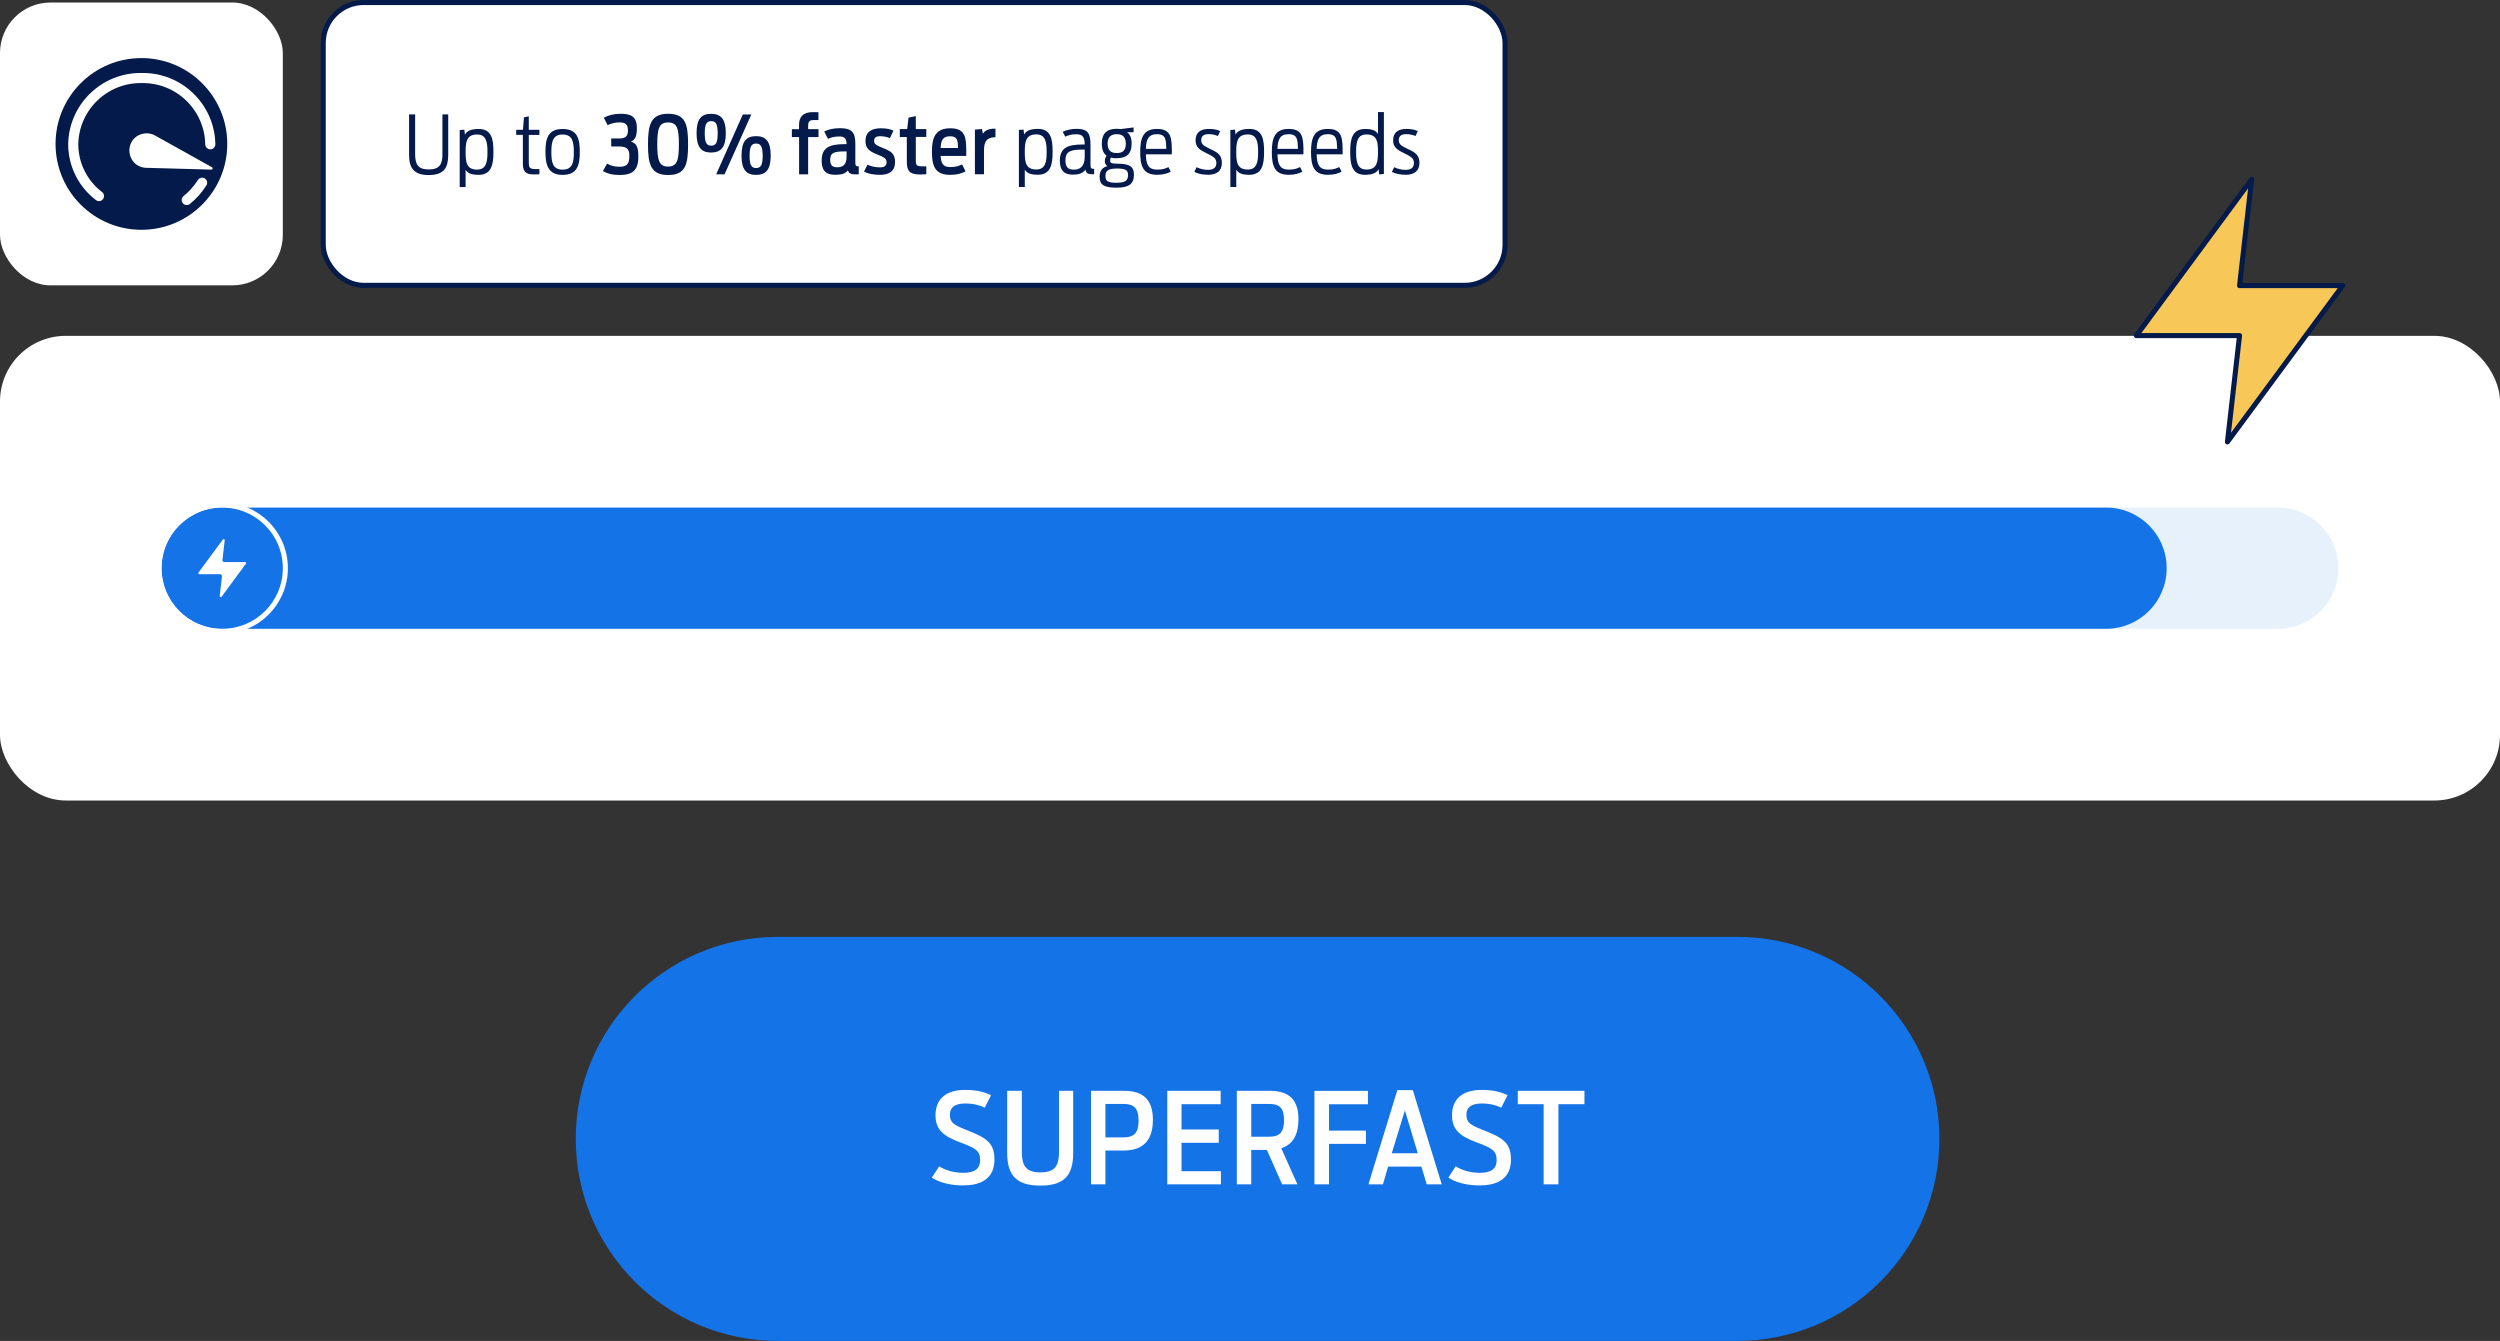 <?xml version="1.0" encoding="UTF-8"?><svg id="Layer_1" xmlns="http://www.w3.org/2000/svg" width="495" height="265.5" viewBox="0 0 495 265.5"><rect x="0" y="0" width="495" height="265.5" fill="#333333" stroke="none"/><defs><style>.cls-1,.cls-2,.cls-3{stroke-linecap:round;stroke-linejoin:round;}.cls-1,.cls-2,.cls-3,.cls-4,.cls-5{fill:none;}.cls-1,.cls-4{stroke:#031a4a;}.cls-6{fill:#f7c758;}.cls-7{fill:#031a4a;}.cls-8{fill:#e7f1fc;}.cls-9{fill:#fff;}.cls-10{fill:#1473e6;}.cls-2{stroke-width:2px;}.cls-2,.cls-3,.cls-5{stroke:#fff;}.cls-3{stroke-width:.5px;}</style></defs><rect class="cls-9" x="64" y=".5" width="234" height="56" rx="8" ry="8"/><rect class="cls-4" x="64" y=".5" width="234" height="56" rx="8" ry="8"/><path class="cls-7" d="m111.39,33.59c-2,0-2.22-1.55-2.22-3.47s.22-3.49,2.22-3.49,2.23,1.54,2.23,3.49-.21,3.47-2.23,3.47Zm0,1.04c2.95,0,3.41-1.97,3.41-4.56s-.46-4.53-3.41-4.53-3.39,1.99-3.39,4.53.5,4.56,3.39,4.56Zm-9.19-7.92h1.33v5.59c0,1.52.37,2.24,2.18,2.24.13,0,.93-.02,1.09-.03v-1.04h-.98c-.99,0-1.12-.45-1.12-1.28v-5.47h2.1v-1.02h-2.1v-2.67l-.96.21-.19,2.46h-1.34v1.02Zm-7.74,6.87c-2.11,0-2.27-1.49-2.27-3.46s.16-3.49,2.27-3.49c1.82,0,2.06,1.52,2.06,3.49s-.26,3.46-2.06,3.46Zm-3.44,3.46h1.17v-3.43c.38.62,1.01,1.01,2.56,1.01,2.61,0,2.95-2.11,2.95-4.55s-.3-4.53-2.91-4.53c-1.65,0-2.37.46-2.74,1.12l-.1-.98-.93.06v11.29Zm-6.13-2.38c3.04,0,3.86-1.47,3.86-4.02v-7.99h-1.15v7.91c0,1.95-.56,2.99-2.71,2.99s-2.69-1.06-2.69-2.99v-7.91h-1.2v7.99c0,2.56.86,4.02,3.89,4.02Z"/><path class="cls-7" d="m193.04,34.5h1.79v-4.45c0-1.52.13-2.85,2.27-2.88v-1.7c-1.47,0-2.13.43-2.5,1.01l-.16-.94-1.41.13v8.84Zm-4.93-7.52c1.5,0,1.55.87,1.57,2.32h-3.43c.06-1.49.42-2.32,1.86-2.32Zm0,7.64c1.42,0,2.34-.29,3.07-.69l-.69-1.38c-.53.26-1.12.53-2.29.53-1.5,0-1.87-.74-1.95-2.21h5.07c.03-3.47.02-5.47-3.17-5.47-2.91,0-3.63,1.81-3.63,4.61s.58,4.61,3.59,4.61Zm-9.95-7.49h1.39v4.88c0,1.79.51,2.54,2.64,2.54.24,0,.93-.03,1.22-.05v-1.57h-1.01c-.96,0-1.07-.38-1.07-1.12v-4.69h2.08v-1.57h-2.08v-2.56l-1.44.3-.27,2.26h-1.46v1.57Zm-3.95,7.49c1.9,0,3.01-.78,3.01-2.51s-.83-2.19-2.46-2.83c-1.26-.5-1.68-.75-1.68-1.38s.3-.93,1.23-.93c.78,0,1.41.18,1.9.38l.7-1.49c-.7-.3-1.38-.46-2.54-.46-1.84,0-3.01.75-3.01,2.54,0,1.47.83,2.05,2.37,2.66,1.36.54,1.81.8,1.81,1.52s-.46,1.02-1.33,1.02c-.96,0-1.84-.24-2.45-.54l-.69,1.39c.82.42,1.92.62,3.14.62Zm-8.45-1.5c-.93,0-1.38-.35-1.38-1.49,0-1.42.82-1.65,2.9-1.65h.34v1.09c0,1.63-.82,2.05-1.86,2.05Zm-.38,1.49c1.22,0,2-.22,2.51-.88.19.66.67.8,1.63.8.16,0,.34,0,.51-.02v-1.57c-.62,0-.67-.16-.67-.82v-3.62c0-2.19-.61-3.12-3.01-3.12-1.39,0-2.43.27-3.15.66l.74,1.46c.51-.26,1.26-.48,2.23-.48,1.15,0,1.42.5,1.46,1.52h-.35c-3.12,0-4.59.72-4.59,3.28,0,1.7.59,2.79,2.71,2.79Zm-8.58-7.47h1.42v7.38h1.79v-7.38h2.05v-1.57h-2.05v-.62c0-.75.16-1.18,1.1-1.18h.94v-1.55c-.19-.02-.69-.02-1.1-.02-1.97,0-2.74.96-2.74,2.56v.82h-1.42v1.57Zm-15.01,7.38h1.67l5.3-11.86h-1.68l-5.28,11.86Zm7.91-1.25c-.91,0-1.28-.59-1.28-2.42s.37-2.43,1.28-2.43,1.31.59,1.31,2.43-.38,2.42-1.31,2.42Zm0,1.36c1.92,0,2.9-.99,2.9-3.83s-.98-3.84-2.9-3.84-2.88,1.02-2.88,3.84.96,3.83,2.88,3.83Zm-8.88-5.79c-.93,0-1.28-.59-1.28-2.42s.35-2.43,1.28-2.43,1.28.59,1.28,2.43-.35,2.42-1.28,2.42Zm-.02,1.36c1.92,0,2.91-1.01,2.91-3.83s-.99-3.83-2.91-3.83-2.88.99-2.88,3.83.98,3.83,2.88,3.83Zm-8.51,2.78c-1.78,0-2.15-1.22-2.15-4.39s.37-4.34,2.15-4.34,2.13,1.18,2.13,4.34-.37,4.39-2.13,4.39Zm0,1.67c3.41,0,3.95-2,3.95-6.05s-.54-6.07-3.95-6.07-3.99,2.11-3.99,6.07.56,6.05,3.99,6.05Zm-9.6,0c2.51,0,3.7-.9,3.7-3.58,0-1.94-.32-2.67-1.47-3.03.86-.34,1.18-1.1,1.18-2.66,0-2.3-1.14-2.85-3.23-2.85-1.36,0-2.5.32-3.31.79l.75,1.46c.67-.32,1.46-.54,2.29-.54,1.18,0,1.73.29,1.73,1.6,0,.98-.32,1.58-1.76,1.58h-1.55v1.58h1.49c1.82,0,2.1.67,2.1,1.89,0,1.62-.5,2.13-2.02,2.13-.99,0-1.65-.24-2.39-.62l-.82,1.47c.91.51,1.81.78,3.31.78Z"/><path class="cls-7" d="m278.3,34.61c1.71,0,2.75-.75,2.75-2.34s-.86-2.1-2.3-2.77c-1.25-.59-1.79-.93-1.79-1.71s.4-1.23,1.47-1.23c.8,0,1.38.18,1.84.37l.45-.98c-.58-.26-1.2-.42-2.26-.42-1.7,0-2.62.75-2.62,2.27,0,1.38.85,1.9,2.26,2.58,1.26.61,1.86.96,1.86,1.89s-.61,1.36-1.65,1.36c-.93,0-1.7-.24-2.26-.53l-.46.94c.7.35,1.62.56,2.72.56Zm-7.73-1.04c-1.84,0-2.06-1.52-2.06-3.49s.24-3.46,2.06-3.46c2.13,0,2.27,1.5,2.27,3.46s-.16,3.49-2.27,3.49Zm-.32,1.04c1.66,0,2.35-.45,2.72-1.12l.11,1.04.93-.08v-12.26h-1.17v4.34c-.37-.62-.99-.99-2.54-.99-2.62,0-2.96,2.1-2.96,4.51s.3,4.56,2.91,4.56Zm-7.36-8.04c1.82,0,1.81,1.17,1.86,2.91h-4.05c.06-1.79.46-2.91,2.19-2.91Zm.02,8.04c1.3,0,2.1-.29,2.72-.62l-.46-.91c-.5.24-1.07.51-2.21.51-1.84,0-2.21-1.12-2.26-3.03h5.14c.02-3.14,0-5.03-2.93-5.03-2.75,0-3.33,1.83-3.33,4.53s.48,4.55,3.33,4.55Zm-7.78-8.04c1.82,0,1.81,1.17,1.86,2.91h-4.05c.06-1.79.46-2.91,2.19-2.91Zm.02,8.04c1.3,0,2.1-.29,2.72-.62l-.46-.91c-.5.24-1.07.51-2.21.51-1.84,0-2.21-1.12-2.26-3.03h5.14c.02-3.14,0-5.03-2.93-5.03-2.75,0-3.33,1.83-3.33,4.53s.48,4.55,3.33,4.55Zm-8.1-1.04c-2.11,0-2.27-1.49-2.27-3.46s.16-3.49,2.27-3.49c1.82,0,2.06,1.52,2.06,3.49s-.26,3.46-2.06,3.46Zm-3.44,3.46h1.17v-3.43c.38.62,1.01,1.01,2.56,1.01,2.61,0,2.95-2.11,2.95-4.55s-.3-4.53-2.91-4.53c-1.65,0-2.37.46-2.74,1.12l-.1-.98-.93.06v11.29Zm-4.43-2.42c1.71,0,2.75-.75,2.75-2.34s-.86-2.1-2.3-2.77c-1.25-.59-1.79-.93-1.79-1.71s.4-1.23,1.47-1.23c.8,0,1.38.18,1.84.37l.45-.98c-.58-.26-1.2-.42-2.26-.42-1.7,0-2.62.75-2.62,2.27,0,1.38.85,1.9,2.26,2.58,1.26.61,1.86.96,1.86,1.89s-.61,1.36-1.65,1.36c-.93,0-1.7-.24-2.26-.53l-.46.94c.7.35,1.62.56,2.72.56Zm-10.11-8.04c1.82,0,1.81,1.17,1.86,2.91h-4.05c.06-1.79.46-2.91,2.19-2.91Zm.02,8.04c1.3,0,2.1-.29,2.72-.62l-.46-.91c-.5.24-1.07.51-2.21.51-1.84,0-2.21-1.12-2.26-3.03h5.14c.02-3.14,0-5.03-2.93-5.03-2.75,0-3.33,1.83-3.33,4.53s.48,4.55,3.33,4.55Zm-7.97,1.58c-1.74,0-2.24-.29-2.24-1.36,0-.99.51-1.46,2.24-1.46,1.82,0,2.23.34,2.23,1.26,0,1.1-.48,1.55-2.23,1.55Zm0-5.89c-1.15,0-1.81-.51-1.81-1.84s.66-1.89,1.81-1.89,1.79.54,1.79,1.89-.62,1.84-1.79,1.84Zm0,1.02c1.79,0,2.95-.72,2.95-2.88,0-1.14-.34-1.87-.93-2.27h1.31v-.94l-2.53.32c-.27-.03-.54-.05-.8-.05-1.84,0-2.96.8-2.96,2.95,0,1.18.34,1.94.94,2.37-.22.32-.34.69-.34,1.02,0,.48.16.83.5,1.06-1.12.26-1.54,1.07-1.54,2.11,0,1.65.96,2.15,3.41,2.15s3.39-.8,3.39-2.56c0-1.6-.8-2.19-3.33-2.19-1.06,0-1.38-.13-1.38-.62,0-.19.03-.38.14-.58.34.1.72.13,1.15.13Zm-8.5,2.27c-1.04,0-1.66-.4-1.66-1.84,0-1.82,1.07-2.13,3.44-2.13h.37v1.44c0,2.02-1.04,2.53-2.15,2.53Zm-.22.99c1.12,0,1.98-.22,2.53-.99.13.67.42.91,1.41.91.1,0,.21,0,.3-.02v-1.04c-.67,0-.72-.19-.72-.91v-3.87c0-2.15-.45-3.15-2.75-3.15-1.15,0-2.1.26-2.75.59l.5.96c.51-.26,1.26-.48,2.16-.48,1.41,0,1.66.7,1.7,2.03h-.38c-2.98,0-4.55.64-4.55,3.23,0,1.76.72,2.74,2.56,2.74Zm-7.22-1.02c-2.11,0-2.27-1.49-2.27-3.46s.16-3.49,2.27-3.49c1.82,0,2.06,1.52,2.06,3.49s-.26,3.46-2.06,3.46Zm-3.44,3.46h1.17v-3.43c.38.62,1.01,1.01,2.56,1.01,2.61,0,2.95-2.11,2.95-4.55s-.3-4.53-2.91-4.53c-1.65,0-2.37.46-2.74,1.12l-.1-.98-.93.06v11.29Z"/><rect class="cls-9" x="0" y="66.5" width="495" height="92" rx="13" ry="13"/><path class="cls-8" d="m44,100.5h407c6.63,0,12,5.37,12,12s-5.37,12-12,12H44c-6.63,0-12-5.37-12-12s5.37-12,12-12Z"/><path class="cls-10" d="m44,100.5h373c6.63,0,12,5.37,12,12s-5.37,12-12,12H44c-6.63,0-12-5.37-12-12s5.37-12,12-12Z"/><path class="cls-10" d="m154,185.5h190c22.09,0,40,17.91,40,40s-17.91,40-40,40h-190c-22.09,0-40-17.91-40-40s17.91-40,40-40Z"/><path class="cls-9" d="m305.65,234.5h2.92v-15.87h5.15v-2.65h-13.2v2.65h5.12v15.87Zm-12.53.2c4.07,0,6.05-1.92,6.05-5.05,0-3.42-1.57-4.35-5.55-5.92-2.52-1-3.27-1.45-3.27-3.02,0-1.4.92-2.22,3.05-2.22,1.7,0,2.92.38,3.85.83l1.25-2.47c-1.35-.65-2.87-1.05-5.15-1.05-3.8,0-5.85,1.83-5.85,5.02,0,2.92,1.65,4.15,4.82,5.35,3,1.12,4.02,1.6,4.02,3.55,0,1.6-1,2.5-3.3,2.5s-3.87-.7-4.82-1.27l-1.45,2.22c1.4.9,3.45,1.55,6.35,1.55Zm-17.55-6.35l2.6-8.5,2.55,8.5h-5.15Zm-4.62,6.15h2.87l1.02-3.52h6.6l1.05,3.52h2.97l-5.72-18.65h-3.07l-5.72,18.65Zm-10.7,0h2.9v-8.02h7.3v-2.62h-7.3v-5.22h7.7v-2.65h-10.6v18.52Zm-12.5-9.42v-6.5h3.57c2.05,0,2.92.85,2.92,3.22s-.88,3.27-2.92,3.27h-3.57Zm6.12,9.42h3.02l-3.2-7.15c2.4-.77,3.4-2.82,3.4-5.72,0-3.72-1.65-5.65-5.7-5.65h-6.5v18.52h2.85v-6.82h3.1l3.02,6.82Zm-22.75,0h10.62v-2.6h-7.8v-5.62h7.37v-2.65h-7.37v-5h7.75v-2.65h-10.57v18.52Zm-12.25-9.3v-6.62h3.6c2.05,0,2.97.85,2.97,3.3s-.92,3.32-2.97,3.32h-3.6Zm-2.85,9.3h2.85v-6.7h3.65c4.12,0,5.75-2.35,5.75-6.07s-1.65-5.75-5.7-5.75h-6.55v18.52Zm-10.05.25c5.05,0,6.52-2.32,6.52-6.52v-12.25h-2.8v12c0,2.82-.77,4.15-3.7,4.15s-3.67-1.38-3.67-4.15v-12h-2.9v12.25c0,4.2,1.55,6.52,6.55,6.52Zm-15.12-.05c4.07,0,6.05-1.92,6.05-5.05,0-3.42-1.57-4.35-5.55-5.92-2.52-1-3.27-1.45-3.27-3.02,0-1.4.92-2.22,3.05-2.22,1.7,0,2.92.38,3.85.83l1.25-2.47c-1.35-.65-2.87-1.05-5.15-1.05-3.8,0-5.85,1.83-5.85,5.02,0,2.92,1.65,4.15,4.82,5.35,3,1.12,4.02,1.6,4.02,3.55,0,1.6-1,2.5-3.3,2.5s-3.87-.7-4.82-1.27l-1.45,2.22c1.4.9,3.45,1.55,6.35,1.55Z"/><circle class="cls-10" cx="44" cy="112.5" r="12"/><circle class="cls-5" cx="44" cy="112.5" r="12.5"/><path class="cls-9" d="m44.12,106.83l-4.82,6.53c-.07.09-.05.22.04.29l.12.04h4.12c.21,0,.37.17.37.37v.04s-.45,3.91-.45,3.91c-.01.11.07.22.18.23l.19-.08,4.82-6.54c.07-.09.05-.22-.04-.29l-.12-.04h-4.12c-.2,0-.37-.17-.37-.37v-.04s.45-3.91.45-3.91c.01-.11-.07-.22-.18-.23l-.19.08Z"/><rect class="cls-9" y=".5" width="56" height="56" rx="10" ry="10"/><circle class="cls-7" cx="28" cy="28.5" r="17"/><path class="cls-9" d="m40.02,36.18c-.82,1.3-1.85,2.46-3.05,3.42"/><path class="cls-2" d="m40.02,36.18c-.82,1.3-1.85,2.46-3.05,3.42"/><path class="cls-2" d="m19.6,38.82c-3.2-2.44-5.09-6.23-5.1-10.25.12-7.37,6.2-13.24,13.57-13.12,7.37-.12,13.44,5.75,13.57,13.12"/><path class="cls-9" d="m30.69,27.1c-1.25-.74-2.84-.56-3.9.44-.38.39-.66.87-.81,1.4-.29,1.07-.01,2.21.73,3.04.6.64,1.44,1,2.31,1l12.83.35-11.16-6.22Z"/><path class="cls-3" d="m30.69,27.1c-1.25-.74-2.84-.56-3.9.44-.38.39-.66.87-.81,1.4-.29,1.07-.01,2.21.73,3.04.6.64,1.44,1,2.31,1l12.83.35-11.16-6.22Z"/><polygon class="cls-6" points="445.83 35.5 423 66.45 443.43 66.45 441.03 87.5 463.86 56.55 443.43 56.55 445.83 35.5"/><polygon class="cls-1" points="445.83 35.5 423 66.45 443.43 66.45 441.03 87.5 463.86 56.55 443.43 56.55 445.83 35.5"/></svg>